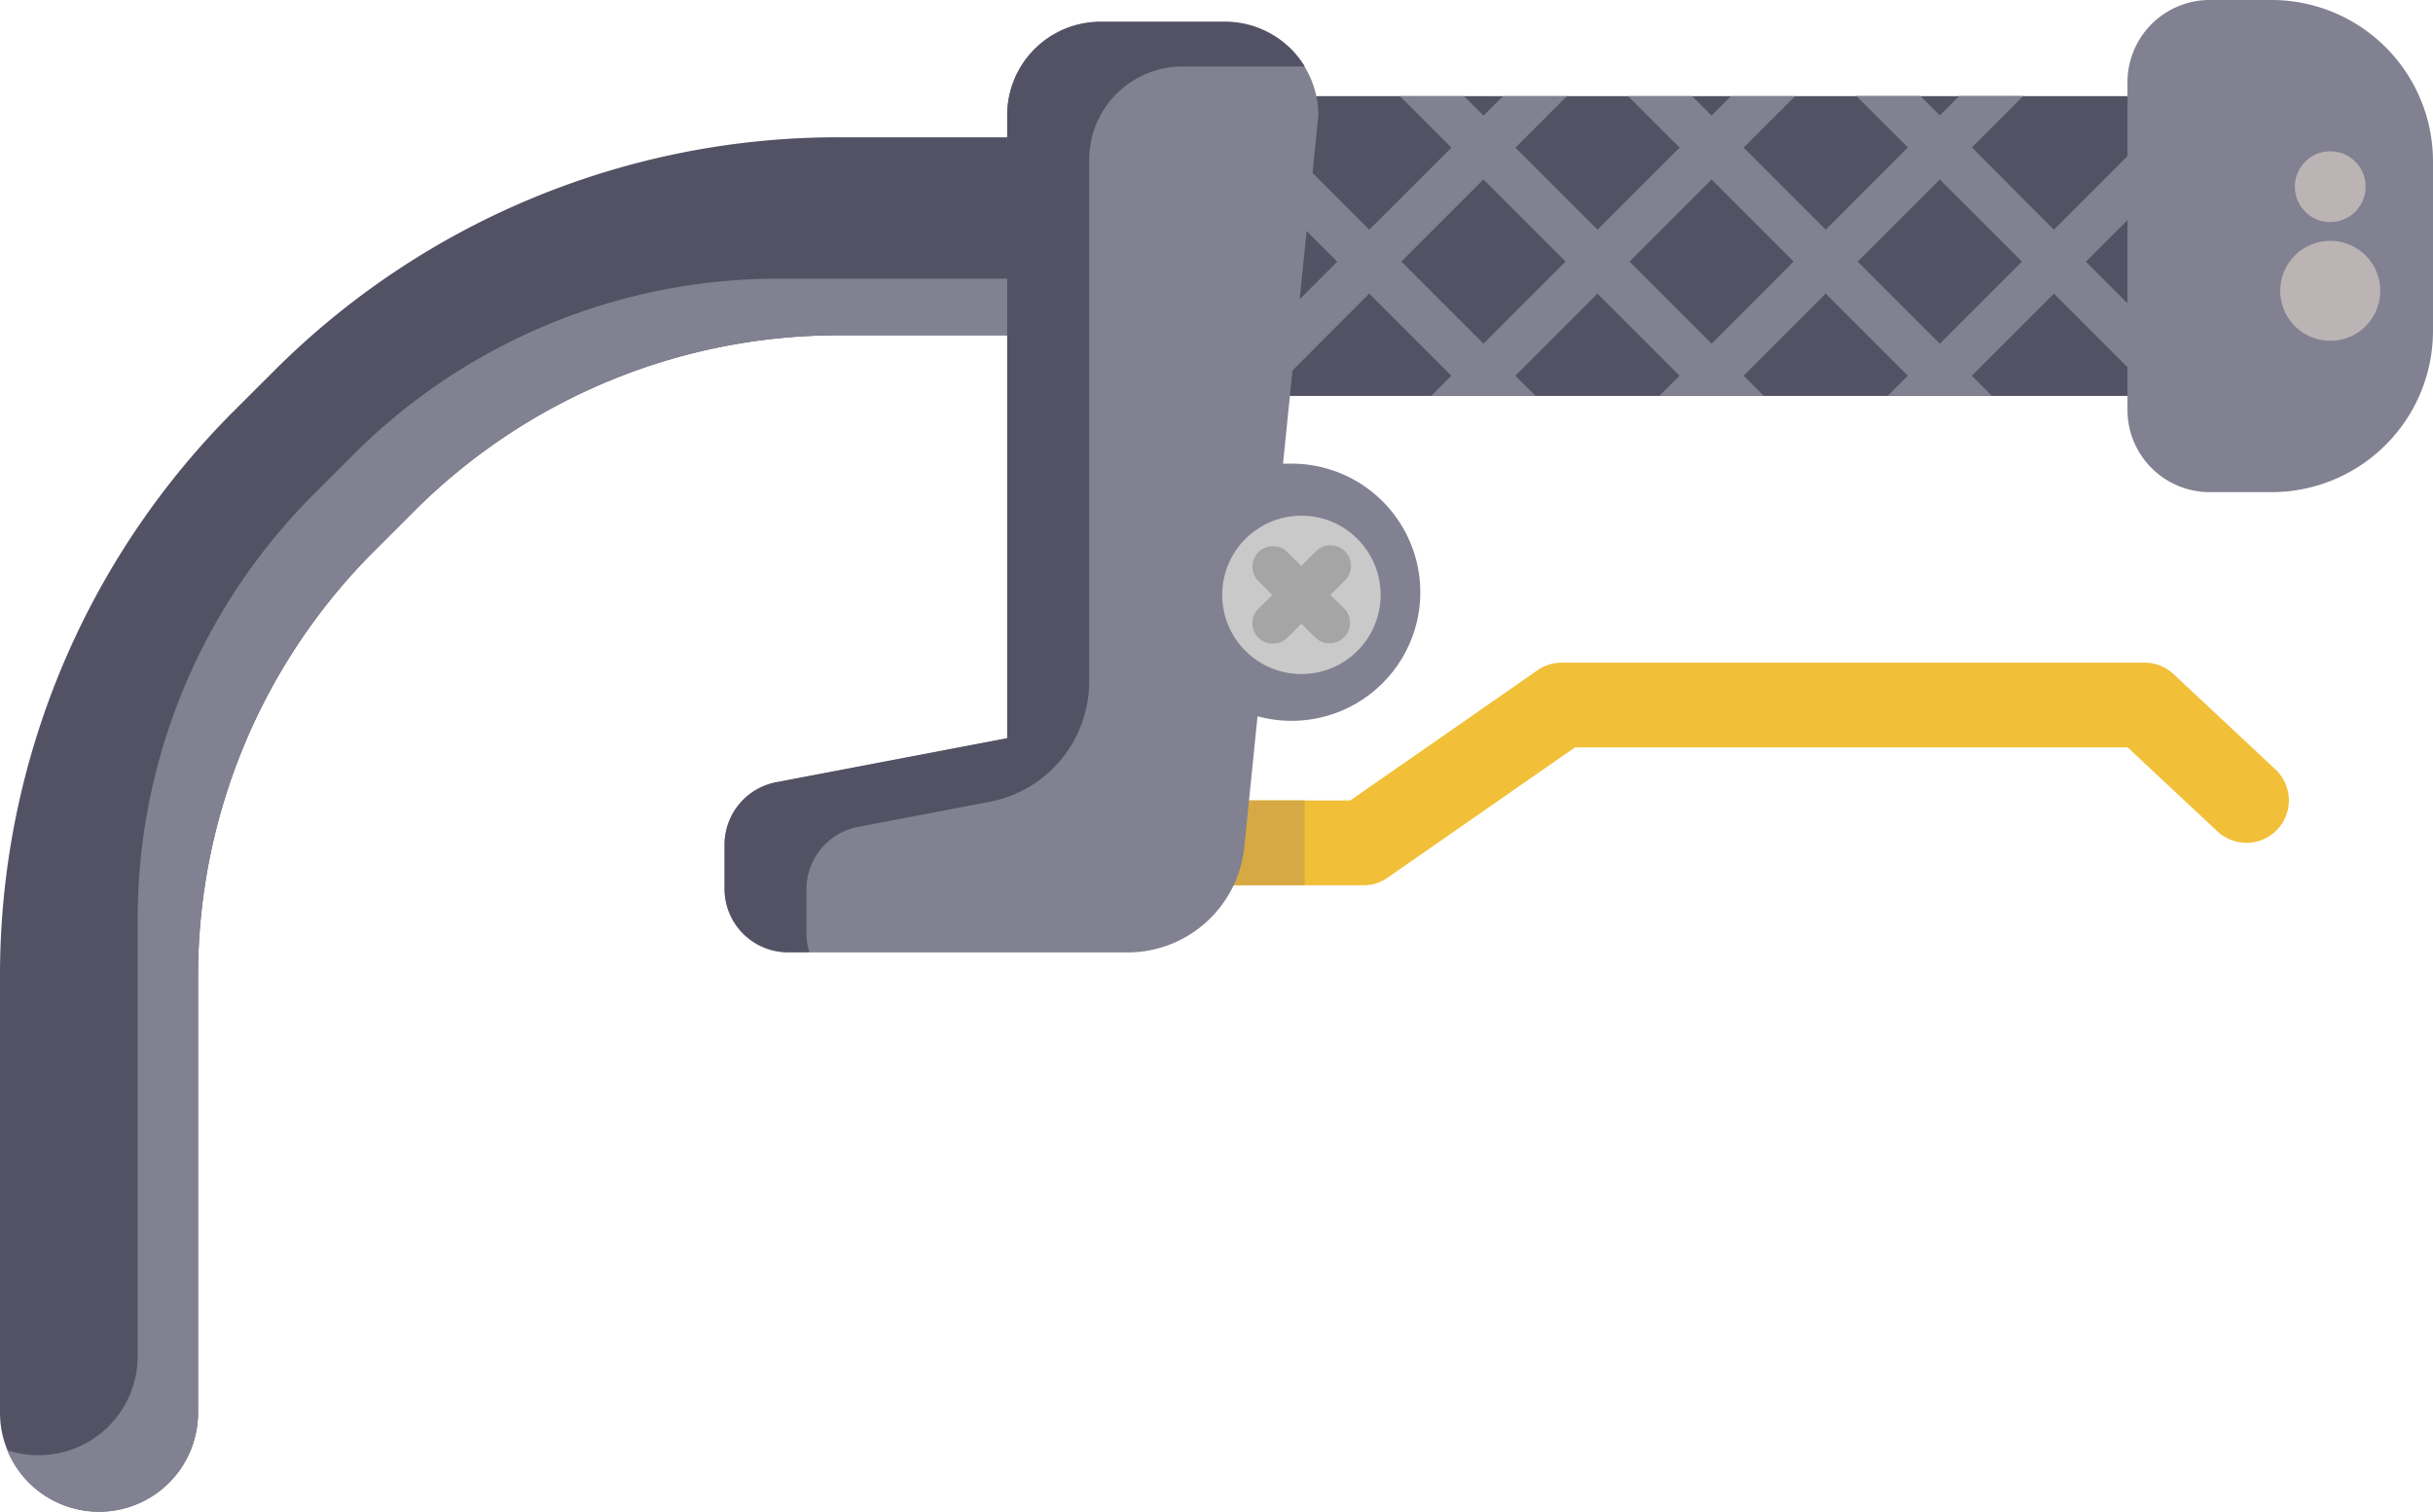 <svg xmlns="http://www.w3.org/2000/svg" width="127.107" height="79" viewBox="0 0 127.107 79"><path d="M200.323,720.761H189.386a2.217,2.217,0,1,1,0-4.434h10.242l9.775-6.8a2.22,2.22,0,0,1,1.266-.4h30.446a2.219,2.219,0,0,1,1.514.591l5.32,4.978a2.217,2.217,0,0,1-2.989,3.275l-.041-.038-4.679-4.378H211.366l-9.775,6.8A2.205,2.205,0,0,1,200.323,720.761Z" transform="translate(-129.084 -674.5)" fill="#f1c038"></path><path d="M192.244,716.327h5v4.434h-5Z" transform="translate(-129.084 -674.5)" fill="#d6a945"></path><path d="M187.908,679.522H244.37v15.667H187.908Z" transform="translate(-129.084 -674.5)" fill="#535265"></path><path d="M244.367,679.522h-1.005l-6.976,6.982-4.287-4.3,2.687-2.687H231.44l-1.014,1.014-1.014-1.014h-3.343l2.687,2.687-4.289,4.3-4.289-4.289,2.687-2.687h-3.346l-1.014,1.014-1.014-1.014h-3.346l2.687,2.687-4.289,4.289-4.289-4.289,2.687-2.687H207.6l-1.014,1.014-1.013-1.014h-3.347l2.687,2.687-4.292,4.289-6.973-6.976H190.3l8.646,8.646-7.017,7.021h3.346l5.341-5.354,4.289,4.29-1.058,1.058h5.46l-1.058-1.058,4.289-4.29,4.289,4.29-1.058,1.058h5.462l-1.058-1.058,4.289-4.29,4.289,4.29-1.058,1.058h5.46l-1.058-1.058,4.289-4.29,5.344,5.348h2.637v-.7l-6.308-6.311,6.308-6.314Zm-37.784,12.936-4.289-4.29,4.289-4.289,4.29,4.289Zm11.922,0-4.289-4.29,4.289-4.289,4.283,4.289Zm11.921,0-4.289-4.29,4.289-4.289,4.289,4.289Z" transform="translate(-129.084 -674.5)" fill="#818192"></path><path d="M134.254,753.489a5.172,5.172,0,0,1-5.17-5.172V725.556a41.678,41.678,0,0,1,12.276-29.637l1.969-1.966a41.647,41.647,0,0,1,29.645-12.279h14.934a5.173,5.173,0,0,1,0,10.346H172.974a31.361,31.361,0,0,0-22.329,9.264l-1.969,1.966a31.38,31.38,0,0,0-9.246,22.314v22.761a5.17,5.17,0,0,1-5.176,5.164Z" transform="translate(-129.084 -674.5)" fill="#535265"></path><path d="M193.081,686.844a5.171,5.171,0,0,1-5.167,5.173h-14.94a31.372,31.372,0,0,0-22.329,9.267l-1.966,1.966a31.365,31.365,0,0,0-9.249,22.314v22.761a5.173,5.173,0,0,1-9.965,1.951,5.069,5.069,0,0,0,1.638.266,5.173,5.173,0,0,0,5.173-5.173V722.608a31.365,31.365,0,0,1,9.249-22.329l1.966-1.969a31.388,31.388,0,0,1,22.329-9.249h14.934a5.173,5.173,0,0,0,4.791-7.124,5.178,5.178,0,0,1,3.536,4.907Z" transform="translate(-129.084 -674.5)" fill="#818192"></path><path d="M196.557,698.73h-.444l1.845-18.2a4.877,4.877,0,0,0-4.877-4.877h-6.5a4.877,4.877,0,0,0-4.877,4.877V713.09l-12.069,2.3a3.32,3.32,0,0,0-2.7,3.251v2.312a3.317,3.317,0,0,0,3.317,3.317h17.738a6.132,6.132,0,0,0,6.1-5.51l.691-6.832a6.727,6.727,0,0,0,8.266-4.711,6.656,6.656,0,0,0,.206-1.112,6.725,6.725,0,0,0-6.04-7.346c-.216-.021-.434-.032-.652-.032Z" transform="translate(-129.084 -674.5)" fill="#818192"></path><path d="M197.251,677.973h-6.387a4.878,4.878,0,0,0-4.878,4.878v27.26a6.4,6.4,0,0,1-5.2,6.287l-6.87,1.312a3.318,3.318,0,0,0-2.7,3.252v2.312a3.249,3.249,0,0,0,.148.978h-1.108a3.317,3.317,0,0,1-3.317-3.317h0v-2.311a3.32,3.32,0,0,1,2.7-3.252l12.063-2.3V680.509a4.878,4.878,0,0,1,4.877-4.877h6.5a4.875,4.875,0,0,1,4.17,2.341Z" transform="translate(-129.084 -674.5)" fill="#535265"></path><path d="M244.529,674.5h3.228a8.437,8.437,0,0,1,8.434,8.436v8.845a8.436,8.436,0,0,1-8.437,8.436h-3.225a4.3,4.3,0,0,1-4.3-4.295V678.8a4.3,4.3,0,0,1,4.3-4.3Z" transform="translate(-129.084 -674.5)" fill="#818192"></path><circle cx="4.138" cy="4.138" r="4.138" transform="translate(63.852 26.947)" fill="#c9c9c9"></circle><path d="M198.588,705.585l.733-.73a1.073,1.073,0,0,0-1.46-1.573c-.02.018-.039.037-.057.056l-.733.734-.73-.719a1.071,1.071,0,1,0-1.513,1.517l.73.73-.73.709a1.07,1.07,0,0,0,1.513,1.514l.733-.73.73.73a1.072,1.072,0,0,0,1.517-1.514Z" transform="translate(-129.084 -674.5)" fill="#a5a5a5"></path><g transform="translate(119.126 7.904)"><circle cx="2.613" cy="2.613" r="2.613" transform="translate(0 4.679)" fill="#bcb4b4"></circle><circle cx="1.85" cy="1.85" r="1.85" transform="translate(0.763)" fill="#bcb4b4"></circle></g></svg>